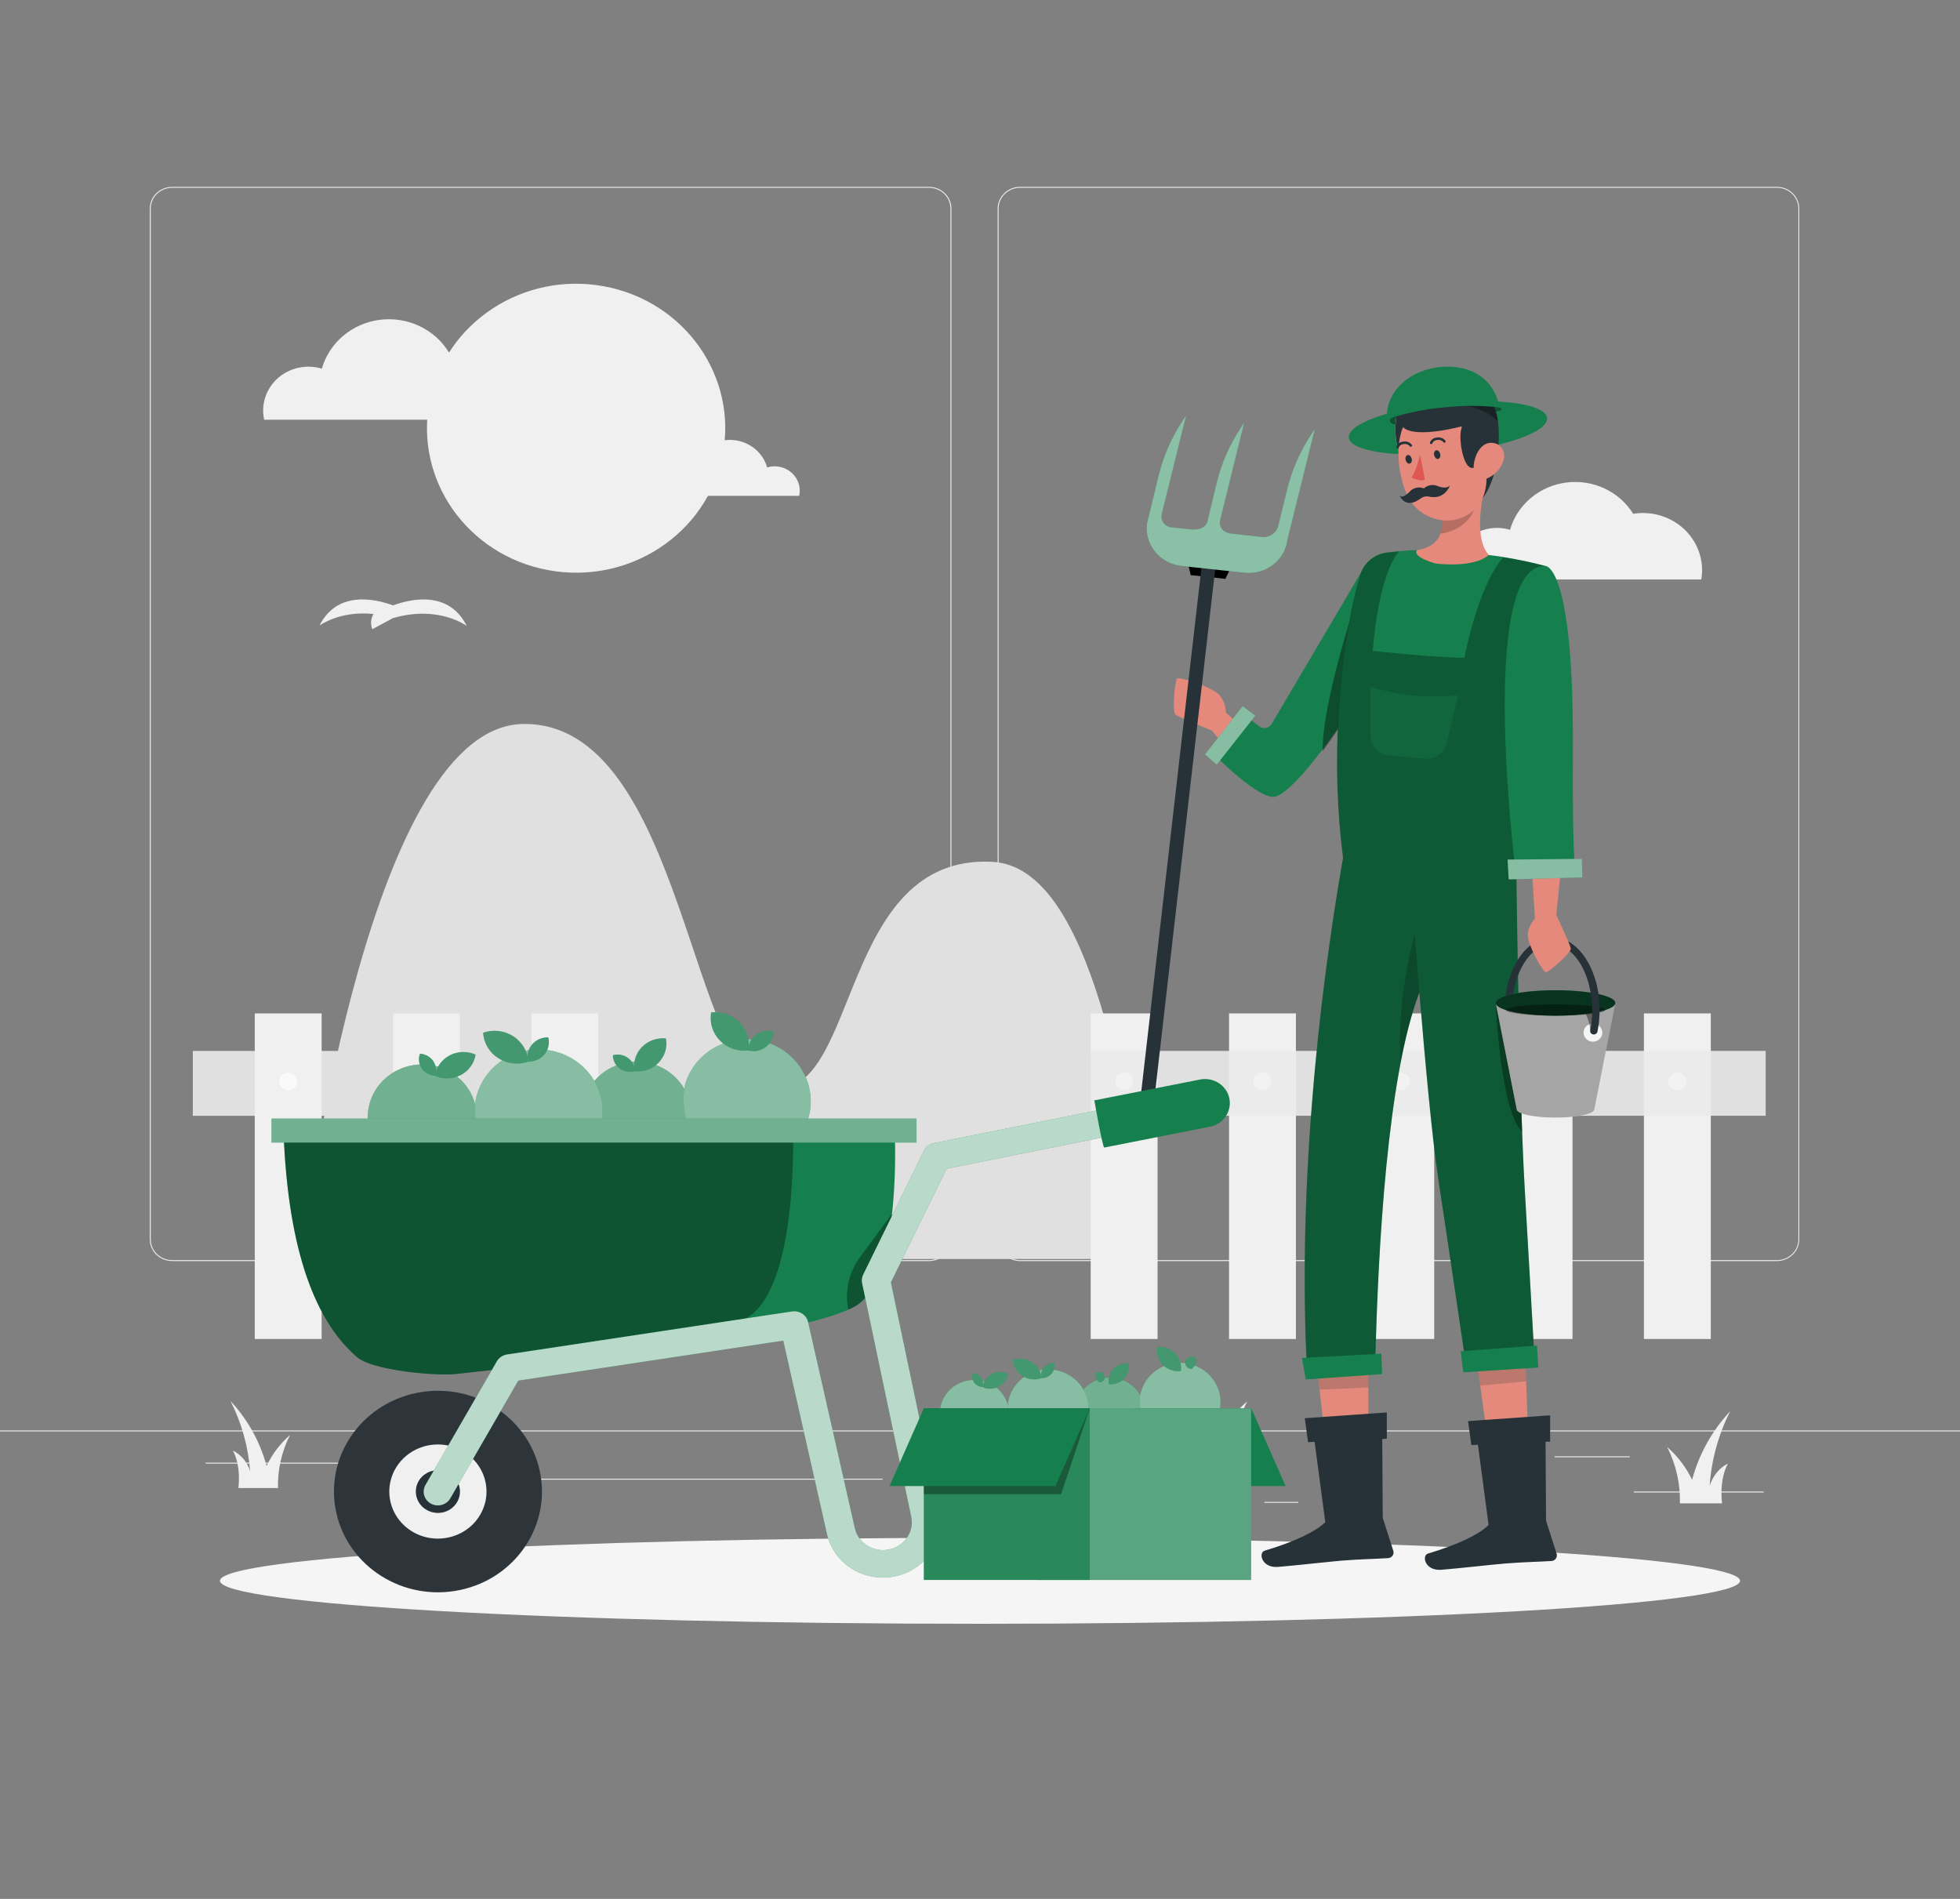 <svg width="160" height="155" viewBox="0 0 160 155" fill="none" xmlns="http://www.w3.org/2000/svg">
<rect x="0" y="0" width="160" height="155" fill="#808080" stroke="none"/>
<path d="M160 116.761H0V116.839H160V116.761Z" fill="#EBEBEB"/>
<path d="M143.968 121.749H133.37V121.827H143.968V121.749Z" fill="#EBEBEB"/>
<path d="M105.991 122.593H103.21V122.67H105.991V122.593Z" fill="#EBEBEB"/>
<path d="M133.049 118.873H126.909V118.95H133.049V118.873Z" fill="#EBEBEB"/>
<path d="M30.608 119.393H16.787V119.471H30.608V119.393Z" fill="#EBEBEB"/>
<path d="M35.485 119.393H33.459V119.471H35.485V119.393Z" fill="#EBEBEB"/>
<path d="M72.048 120.702H42.07V120.779H72.048V120.702Z" fill="#EBEBEB"/>
<path d="M75.84 102.936H14.051C13.567 102.935 13.103 102.748 12.761 102.416C12.419 102.084 12.227 101.634 12.227 101.165V17.022C12.227 16.553 12.419 16.103 12.761 15.772C13.103 15.44 13.567 15.253 14.051 15.252H75.84C76.325 15.252 76.789 15.438 77.132 15.771C77.475 16.102 77.667 16.553 77.667 17.022V101.165C77.667 101.635 77.475 102.085 77.132 102.417C76.789 102.749 76.325 102.936 75.84 102.936ZM14.051 15.329C13.588 15.33 13.145 15.509 12.818 15.826C12.491 16.144 12.307 16.574 12.307 17.022V101.165C12.307 101.614 12.491 102.044 12.818 102.361C13.145 102.678 13.588 102.857 14.051 102.858H75.84C76.303 102.857 76.747 102.679 77.075 102.361C77.402 102.044 77.586 101.614 77.587 101.165V17.022C77.586 16.573 77.402 16.143 77.075 15.826C76.747 15.509 76.303 15.33 75.84 15.329H14.051Z" fill="#EBEBEB"/>
<path d="M145.059 102.936H83.267C82.783 102.935 82.319 102.748 81.976 102.416C81.634 102.084 81.441 101.635 81.44 101.165V17.022C81.441 16.553 81.634 16.103 81.976 15.771C82.319 15.44 82.783 15.253 83.267 15.252H145.059C145.543 15.254 146.006 15.441 146.347 15.773C146.688 16.104 146.88 16.554 146.88 17.022V101.165C146.88 101.634 146.688 102.083 146.347 102.415C146.006 102.747 145.543 102.934 145.059 102.936ZM83.267 15.329C82.804 15.33 82.36 15.509 82.033 15.826C81.705 16.143 81.521 16.573 81.52 17.022V101.165C81.521 101.614 81.705 102.044 82.033 102.361C82.36 102.679 82.804 102.857 83.267 102.858H145.059C145.522 102.857 145.966 102.679 146.294 102.361C146.621 102.044 146.805 101.614 146.806 101.165V17.022C146.805 16.573 146.621 16.143 146.294 15.826C145.966 15.509 145.522 15.33 145.059 15.329H83.267Z" fill="#EBEBEB"/>
<path d="M101.811 114.39C100.678 115.382 99.763 116.585 99.12 117.927C98.077 113.612 95.008 110.524 95.008 110.524C96.28 113.037 97.034 115.767 97.226 118.559C96.586 116.718 95.264 116.194 95.264 116.194C96.25 118.026 95.888 120.472 95.888 120.472H100.432C100.38 118.367 100.853 116.28 101.811 114.39Z" fill="#F0F0F0"/>
<path d="M139.565 121.266C139.711 119.152 140.282 117.086 141.245 115.184C139.757 116.784 138.689 118.707 138.131 120.791C137.643 119.775 136.95 118.863 136.093 118.11C136.819 119.54 137.177 121.12 137.136 122.713H140.576C140.576 122.713 140.304 120.853 141.05 119.474C141.05 119.474 140.042 119.871 139.565 121.266Z" fill="#F0F0F0"/>
<path d="M20.416 120.106C20.274 118.108 19.73 116.156 18.816 114.359C20.223 115.871 21.233 117.689 21.76 119.66C22.218 118.699 22.871 117.836 23.68 117.124C22.996 118.473 22.657 119.962 22.691 121.464H19.459C19.459 121.464 19.718 119.716 19.011 118.401C19.354 118.577 19.655 118.819 19.897 119.112C20.138 119.406 20.315 119.744 20.416 120.106Z" fill="#F0F0F0"/>
<path d="M94.355 102.768C91.859 89.943 89.19 70.754 80.989 70.345C68.544 69.725 70.166 89.255 63.254 88.871C56.342 88.486 55.859 58.925 42.714 59.095C30.381 59.253 25.194 97.96 24.598 102.768H94.355Z" fill="#E0E0E0"/>
<g style="mix-blend-mode:multiply">
<path d="M144.134 91.075V85.786H83.981V91.075H144.134Z" fill="#E0E0E0"/>
</g>
<path d="M94.496 82.72H89.037V109.297H94.496V82.72Z" fill="#F0F0F0"/>
<path d="M105.789 82.72H100.33V109.297H105.789V82.72Z" fill="#F0F0F0"/>
<path d="M117.078 82.72H111.619V109.297H117.078V82.72Z" fill="#F0F0F0"/>
<path d="M128.368 82.72H122.909V109.297H128.368V82.72Z" fill="#F0F0F0"/>
<path d="M139.658 82.72H134.198V109.297H139.658V82.72Z" fill="#F0F0F0"/>
<path d="M92.502 88.269C92.502 88.128 92.459 87.99 92.379 87.873C92.298 87.756 92.183 87.665 92.048 87.611C91.914 87.557 91.766 87.543 91.623 87.57C91.48 87.598 91.349 87.665 91.246 87.765C91.143 87.865 91.073 87.992 91.045 88.13C91.016 88.269 91.031 88.412 91.087 88.542C91.142 88.672 91.237 88.784 91.358 88.862C91.479 88.941 91.621 88.982 91.766 88.982C91.962 88.982 92.149 88.907 92.287 88.774C92.425 88.64 92.502 88.459 92.502 88.269Z" fill="#FAFAFA"/>
<path d="M103.792 88.269C103.792 88.128 103.749 87.99 103.668 87.873C103.587 87.756 103.472 87.664 103.337 87.61C103.202 87.556 103.054 87.543 102.911 87.57C102.768 87.598 102.637 87.666 102.535 87.766C102.432 87.866 102.362 87.994 102.334 88.132C102.306 88.271 102.321 88.414 102.377 88.544C102.433 88.675 102.528 88.786 102.65 88.864C102.771 88.942 102.914 88.983 103.059 88.982C103.254 88.982 103.44 88.906 103.578 88.772C103.715 88.639 103.792 88.458 103.792 88.269Z" fill="#FAFAFA"/>
<path d="M115.085 88.269C115.085 88.128 115.042 87.99 114.961 87.873C114.88 87.756 114.765 87.665 114.63 87.611C114.496 87.557 114.348 87.543 114.205 87.57C114.062 87.598 113.931 87.665 113.828 87.765C113.725 87.865 113.655 87.992 113.627 88.13C113.599 88.269 113.613 88.412 113.669 88.542C113.725 88.672 113.819 88.784 113.94 88.862C114.061 88.941 114.203 88.982 114.349 88.982C114.544 88.982 114.731 88.907 114.869 88.774C115.007 88.64 115.085 88.459 115.085 88.269Z" fill="#FAFAFA"/>
<path d="M126.374 88.269C126.374 88.128 126.331 87.99 126.25 87.873C126.169 87.756 126.054 87.665 125.92 87.611C125.786 87.557 125.638 87.543 125.495 87.57C125.352 87.598 125.221 87.665 125.118 87.765C125.015 87.865 124.945 87.992 124.916 88.13C124.888 88.269 124.903 88.412 124.958 88.542C125.014 88.672 125.108 88.784 125.229 88.862C125.35 88.941 125.493 88.982 125.638 88.982C125.834 88.982 126.021 88.907 126.159 88.774C126.297 88.64 126.374 88.459 126.374 88.269Z" fill="#FAFAFA"/>
<path d="M137.664 88.269C137.664 88.128 137.621 87.99 137.54 87.873C137.459 87.756 137.344 87.665 137.21 87.611C137.075 87.557 136.927 87.543 136.784 87.57C136.642 87.598 136.51 87.665 136.407 87.765C136.305 87.865 136.234 87.992 136.206 88.13C136.178 88.269 136.192 88.412 136.248 88.542C136.304 88.672 136.398 88.784 136.519 88.862C136.64 88.941 136.782 88.982 136.928 88.982C137.123 88.982 137.31 88.907 137.448 88.774C137.586 88.64 137.664 88.459 137.664 88.269Z" fill="#FAFAFA"/>
<path d="M53.398 91.078V85.789H15.741V91.078H53.398Z" fill="#E0E0E0"/>
<g style="mix-blend-mode:multiply" opacity="0.3">
<path d="M144.134 91.075V85.786H83.981V91.075H144.134Z" fill="#E0E0E0"/>
</g>
<g style="mix-blend-mode:multiply" opacity="0.3">
<path d="M53.398 91.078V85.789H15.741V91.078H53.398Z" fill="#E0E0E0"/>
</g>
<path d="M26.256 82.72H20.797V109.297H26.256V82.72Z" fill="#F0F0F0"/>
<path d="M37.546 82.72H32.086V109.297H37.546V82.72Z" fill="#F0F0F0"/>
<path d="M48.838 82.72H43.379V109.297H48.838V82.72Z" fill="#F0F0F0"/>
<path d="M24.262 88.269C24.262 88.128 24.219 87.99 24.138 87.873C24.057 87.756 23.942 87.665 23.808 87.611C23.674 87.557 23.526 87.543 23.383 87.57C23.24 87.598 23.109 87.665 23.006 87.765C22.903 87.865 22.833 87.992 22.804 88.13C22.776 88.269 22.791 88.412 22.846 88.542C22.902 88.672 22.996 88.784 23.117 88.862C23.238 88.941 23.381 88.982 23.526 88.982C23.721 88.982 23.909 88.907 24.047 88.774C24.185 88.64 24.262 88.459 24.262 88.269Z" fill="#FAFAFA"/>
<path d="M35.552 88.269C35.552 88.128 35.509 87.99 35.428 87.873C35.347 87.756 35.232 87.665 35.098 87.611C34.963 87.557 34.815 87.543 34.672 87.57C34.53 87.598 34.399 87.665 34.296 87.765C34.193 87.865 34.123 87.992 34.094 88.13C34.066 88.269 34.08 88.412 34.136 88.542C34.192 88.672 34.286 88.784 34.407 88.862C34.528 88.941 34.67 88.982 34.816 88.982C35.011 88.982 35.199 88.907 35.337 88.774C35.474 88.64 35.552 88.459 35.552 88.269Z" fill="#FAFAFA"/>
<path d="M46.842 88.269C46.842 88.128 46.798 87.99 46.718 87.873C46.637 87.756 46.522 87.665 46.387 87.611C46.253 87.557 46.105 87.543 45.962 87.57C45.819 87.598 45.688 87.665 45.585 87.765C45.482 87.865 45.412 87.992 45.384 88.13C45.355 88.269 45.37 88.412 45.426 88.542C45.481 88.672 45.576 88.784 45.697 88.862C45.818 88.941 45.96 88.982 46.106 88.982C46.202 88.982 46.298 88.964 46.387 88.928C46.477 88.892 46.558 88.84 46.626 88.774C46.694 88.707 46.749 88.629 46.786 88.542C46.823 88.456 46.842 88.363 46.842 88.269Z" fill="#FAFAFA"/>
<path d="M138.88 47.3C138.923 47.057 138.946 46.811 138.947 46.565C138.95 45.884 138.799 45.211 138.505 44.592C138.211 43.974 137.781 43.425 137.245 42.984C136.709 42.544 136.08 42.222 135.403 42.042C134.725 41.861 134.015 41.827 133.321 41.94C132.767 41.044 131.953 40.324 130.981 39.871C130.009 39.417 128.921 39.249 127.851 39.388C126.782 39.527 125.778 39.966 124.963 40.652C124.148 41.337 123.559 42.239 123.267 43.245C122.73 43.085 122.161 43.048 121.607 43.139C121.053 43.23 120.528 43.446 120.076 43.769C119.623 44.092 119.255 44.513 119 44.998C118.746 45.484 118.613 46.021 118.611 46.565C118.613 46.812 118.641 47.058 118.694 47.3H138.88Z" fill="#F0F0F0"/>
<path d="M58.983 37.184C60.254 30.788 55.933 24.606 49.331 23.374C42.73 22.142 36.347 26.329 35.076 32.724C33.805 39.119 38.126 45.302 44.728 46.533C51.329 47.765 57.711 43.579 58.983 37.184Z" fill="#F0F0F0"/>
<path d="M42.342 34.261C42.384 34.012 42.407 33.76 42.41 33.508C42.41 32.23 41.886 31.004 40.955 30.099C40.023 29.195 38.759 28.684 37.44 28.681C37.17 28.682 36.9 28.705 36.634 28.749C36.065 27.822 35.227 27.077 34.224 26.607C33.222 26.137 32.099 25.963 30.995 26.106C29.892 26.249 28.855 26.703 28.016 27.412C27.176 28.12 26.57 29.052 26.272 30.092C25.656 29.906 25 29.88 24.371 30.016C23.741 30.152 23.159 30.446 22.683 30.867C22.207 31.289 21.853 31.824 21.657 32.42C21.461 33.015 21.429 33.65 21.565 34.261H42.342Z" fill="#F0F0F0"/>
<path d="M53.683 40.471C53.617 40.087 53.638 39.695 53.745 39.321C53.852 38.947 54.042 38.599 54.302 38.304C54.562 38.009 54.886 37.772 55.251 37.611C55.615 37.449 56.012 37.367 56.413 37.37C56.564 37.371 56.715 37.385 56.864 37.411C57.179 36.894 57.644 36.478 58.202 36.215C58.759 35.953 59.384 35.855 59.998 35.934C60.613 36.014 61.189 36.267 61.656 36.661C62.123 37.056 62.46 37.576 62.624 38.155C62.931 38.062 63.256 38.04 63.574 38.092C63.891 38.143 64.191 38.266 64.451 38.451C64.71 38.636 64.92 38.877 65.066 39.155C65.211 39.433 65.286 39.74 65.286 40.052C65.286 40.194 65.271 40.335 65.242 40.474L53.683 40.471Z" fill="#F0F0F0"/>
<path d="M32.087 49.414C30.512 48.84 27.511 48.227 26.077 51.066C26.077 51.066 27.722 49.826 30.49 50.118C30.379 50.304 30.312 50.513 30.296 50.727C30.279 50.942 30.313 51.157 30.394 51.358L32.102 50.443H32.128C35.827 49.38 38.099 51.091 38.099 51.091C36.663 48.227 33.661 48.84 32.087 49.414Z" fill="#F0F0F0"/>
<path d="M80 132.544C114.266 132.544 142.045 130.972 142.045 129.034C142.045 127.096 114.266 125.525 80 125.525C45.733 125.525 17.955 127.096 17.955 129.034C17.955 130.972 45.733 132.544 80 132.544Z" fill="#F5F5F5"/>
<path d="M118.415 36.941C122.886 36.496 126.414 35.23 126.296 34.113C126.177 32.996 122.457 32.45 117.986 32.895C113.516 33.34 109.987 34.605 110.106 35.723C110.224 36.84 113.944 37.385 118.415 36.941Z" fill="#15804D"/>
<path opacity="0.35" d="M121.92 33.192C121.949 33.192 122.678 33.229 122.56 33.43C122.442 33.632 121.83 33.579 121.83 33.579L121.92 33.192Z" fill="black"/>
<path opacity="0.35" d="M113.962 33.973C113.962 33.973 113.347 34.075 113.478 34.435C113.61 34.794 114.902 34.621 114.902 34.621L114.582 34.14L113.962 33.973Z" fill="black"/>
<path d="M104.64 62.397L100.073 58.165C100.07 57.626 99.87 57.105 99.507 56.696C98.912 56.076 96.253 55.196 96.08 55.397C95.907 55.599 95.661 58.091 95.958 58.333C96.256 58.575 98.941 59.635 98.941 59.635L102.502 64.17L104.64 62.397Z" fill="#E4897B"/>
<path d="M113.251 45.102L111.491 46.072C109.523 49.423 105.142 56.826 103.811 59.092C103.762 59.176 103.695 59.248 103.614 59.304C103.534 59.36 103.441 59.398 103.344 59.416C103.247 59.434 103.146 59.431 103.05 59.408C102.954 59.385 102.864 59.342 102.787 59.281L101.693 58.441L99.248 61.721C99.248 61.721 102.88 65.385 104.121 65.022C106.502 64.319 112.71 54.145 112.71 54.145L113.251 45.102Z" fill="#15804D"/>
<path opacity="0.4" d="M110.138 50.84C110.138 50.84 107.898 57.936 107.974 61.309C109.229 59.594 110.477 57.688 111.376 56.268L110.138 50.84Z" fill="black"/>
<path d="M111.699 124.942L109.027 125.215L107.558 111.957L111.699 111.547V124.942Z" fill="#E4897B"/>
<path opacity="0.2" d="M107.722 113.432C108.739 113.395 110.451 113.311 111.699 113.249V111.547L107.558 111.957L107.722 113.432Z" fill="#263238"/>
<path d="M125.021 124.753H122.435L120.454 110.326L124.48 109.833L125.021 124.753Z" fill="#E4897B"/>
<path opacity="0.2" d="M120.579 111.231L120.835 113.104L124.585 112.747L124.48 109.833L120.758 110.289L120.579 111.231Z" fill="#263238"/>
<path d="M126.121 46.19C125.362 48.893 124.814 51.647 124.48 54.43C124.374 55.282 124.285 56.122 124.211 56.935C124.115 57.967 124.051 58.962 123.997 59.907C123.933 61.101 123.913 62.515 123.917 63.907C123.917 67.1 124.054 70.172 124.054 70.172C121.421 70.792 113.814 70.385 109.654 70.091C109.165 66.24 109.036 62.355 109.27 58.481C109.408 55.92 109.697 53.369 110.137 50.84C110.361 49.492 110.671 48.158 111.065 46.847C111.217 46.382 111.504 45.969 111.892 45.657C112.279 45.346 112.751 45.149 113.251 45.09C113.753 45.031 114.336 44.969 114.95 44.934C115.187 44.934 115.424 44.913 115.664 44.907C117.627 44.93 119.588 45.063 121.536 45.303C121.904 45.344 122.278 45.4 122.643 45.455C123.815 45.641 124.976 45.886 126.121 46.19Z" fill="#15804D"/>
<path d="M114 33.988C114 33.988 113.405 37.036 115.296 38.366C117.187 39.696 117.19 33.263 117.19 33.263L114 33.988Z" fill="#F5F5F5"/>
<path d="M114 33.988C114 33.988 113.405 37.036 115.296 38.366C117.187 39.696 117.19 33.263 117.19 33.263L114 33.988Z" fill="#263238"/>
<path d="M121.539 45.3C120.278 46.41 117.19 45.998 117.19 45.998C117.19 45.998 115.27 45.489 115.667 44.904C116.803 44.724 117.353 44.209 117.587 43.552C117.711 43.145 117.75 42.718 117.702 42.296C117.683 42.064 117.648 41.828 117.606 41.596L121.424 38.855C120.918 40.663 120.32 43.989 121.539 45.3Z" fill="#E4897B"/>
<path opacity="0.2" d="M120.534 40.61C120.384 42.83 118.502 43.44 117.581 43.564C117.704 43.157 117.743 42.731 117.696 42.309L120.534 40.61Z" fill="black"/>
<path d="M120.79 41.109C120.394 41.679 119.816 42.106 119.145 42.326C118.473 42.545 117.746 42.545 117.075 42.324C116.201 42.057 115.466 41.477 115.017 40.703C114.955 40.595 114.899 40.485 114.848 40.371C113.917 38.26 113.619 34.568 115.923 33.182C116.431 32.877 117.011 32.703 117.608 32.675C118.205 32.647 118.799 32.767 119.335 33.023C119.871 33.279 120.33 33.663 120.671 34.139C121.011 34.615 121.221 35.167 121.28 35.743C121.565 38.211 121.853 39.649 120.79 41.109Z" fill="#E4897B"/>
<path d="M118.08 34.14C118.223 34.052 118.39 34.009 118.56 34.018C118.729 34.026 118.891 34.086 119.023 34.189C119.155 34.292 119.251 34.432 119.296 34.59C119.342 34.748 119.335 34.916 119.277 35.07C119.03 36.028 119.597 39.237 120.714 37.86C120.714 37.86 120.685 37.46 121.034 37.513C121.382 37.566 121.555 39.64 121.005 40.703C121.005 40.703 121.91 39.692 122.211 37.46C122.512 35.228 122.323 33.449 121.693 32.838C121.062 32.228 120.896 32.863 120.429 32.014C119.962 31.164 116.166 31.084 114.141 33.309C113.766 33.716 113.562 36.323 118.08 34.14Z" fill="#263238"/>
<path d="M117.568 37.064C117.619 37.259 117.523 37.442 117.389 37.464C117.254 37.485 117.117 37.34 117.069 37.154C117.021 36.968 117.114 36.775 117.248 36.754C117.382 36.732 117.533 36.862 117.568 37.064Z" fill="#263238"/>
<path d="M115.241 37.448C115.293 37.643 115.197 37.826 115.062 37.848C114.928 37.87 114.79 37.724 114.742 37.538C114.694 37.352 114.79 37.16 114.921 37.138C115.053 37.116 115.2 37.259 115.241 37.448Z" fill="#263238"/>
<path d="M115.926 37.123C115.788 37.77 115.557 38.396 115.241 38.983C115.561 39.135 115.99 39.293 116.317 39.159L115.926 37.123Z" fill="#DE5753"/>
<path opacity="0.35" d="M121.69 32.838C121.226 32.389 121.014 32.612 120.749 32.426L118.576 33.046C118.598 33.046 120.979 32.972 122.285 34.422C122.189 33.691 121.99 33.13 121.69 32.838Z" fill="black"/>
<path d="M122.739 37.569C122.556 38.169 122.135 38.674 121.568 38.973C120.816 39.364 120.253 38.756 120.304 37.972C120.355 37.274 120.803 36.211 121.638 36.149C122.473 36.087 122.953 36.828 122.739 37.569Z" fill="#E4897B"/>
<path d="M100.032 47.25L97.2 46.946L96.742 44.947L100.928 45.4L100.032 47.25Z" fill="black"/>
<path d="M93.651 89.959H93.619C93.475 89.943 93.342 89.873 93.251 89.763C93.16 89.653 93.117 89.513 93.133 89.373L98.419 43.366L99.542 43.487L94.256 89.491C94.239 89.63 94.166 89.758 94.053 89.845C93.939 89.933 93.795 89.974 93.651 89.959Z" fill="#263238"/>
<path d="M107.002 35.517C106.115 36.87 105.466 38.357 105.082 39.916L104.352 42.904C104.287 43.184 104.12 43.431 103.882 43.602C103.644 43.773 103.351 43.855 103.056 43.834L100.586 43.567C99.411 43.44 99.59 42.513 99.59 42.513L101.571 34.478L101.251 34.977C100.364 36.332 99.715 37.819 99.331 39.379L98.56 42.588C98.467 42.848 98.166 43.316 97.178 43.208L95.616 43.04H95.584C95.459 43.022 95.34 42.979 95.233 42.913C95.126 42.847 95.035 42.761 94.965 42.659C94.895 42.557 94.847 42.442 94.825 42.322C94.804 42.201 94.808 42.077 94.838 41.959L96.829 33.898L96.509 34.395C95.622 35.749 94.973 37.236 94.589 38.797L93.629 42.752V42.808C93.541 43.613 93.785 44.42 94.306 45.053C94.828 45.686 95.586 46.094 96.416 46.19L101.597 46.748C102.427 46.837 103.26 46.606 103.914 46.104C104.569 45.602 104.993 44.87 105.094 44.066L107.334 35.018L107.002 35.517Z" fill="#15804D"/>
<path opacity="0.5" d="M107.002 35.517C106.115 36.87 105.466 38.357 105.082 39.916L104.352 42.904C104.287 43.184 104.12 43.431 103.882 43.602C103.644 43.773 103.351 43.855 103.056 43.834L100.586 43.567C99.411 43.44 99.59 42.513 99.59 42.513L101.571 34.478L101.251 34.977C100.364 36.332 99.715 37.819 99.331 39.379L98.56 42.588C98.467 42.848 98.166 43.316 97.178 43.208L95.616 43.04H95.584C95.459 43.022 95.34 42.979 95.233 42.913C95.126 42.847 95.035 42.761 94.965 42.659C94.895 42.557 94.847 42.442 94.825 42.322C94.804 42.201 94.808 42.077 94.838 41.959L96.829 33.898L96.509 34.395C95.622 35.749 94.973 37.236 94.589 38.797L93.629 42.752V42.808C93.541 43.613 93.785 44.42 94.306 45.053C94.828 45.686 95.586 46.094 96.416 46.19L101.597 46.748C102.427 46.837 103.26 46.606 103.914 46.104C104.569 45.602 104.993 44.87 105.094 44.066L107.334 35.018L107.002 35.517Z" fill="white"/>
<path d="M119.622 111.073L125.238 110.403C124.963 105.657 124.662 100.409 124.461 96.918C123.971 88.412 123.76 69.766 123.744 68.017H110.009C108.893 73.932 105.737 92.69 106.691 111.631L112.269 111.321C112.489 101.906 113.267 87.786 115.872 81C116.345 86.723 116.905 92.808 117.392 96.047C117.965 99.86 118.854 105.865 119.622 111.073Z" fill="#15804D"/>
<path opacity="0.3" d="M119.622 111.073L125.238 110.403C124.963 105.657 124.662 100.409 124.461 96.918C124.054 89.853 123.84 75.792 123.769 70.231C123.865 70.212 123.961 70.193 124.048 70.172C124.048 70.172 123.917 67.1 123.91 63.907C123.91 62.515 123.91 61.101 123.99 59.907C124.045 58.962 124.109 57.967 124.205 56.935C124.278 56.122 124.368 55.282 124.473 54.43C124.809 51.647 125.36 48.893 126.121 46.19C125.004 45.901 123.872 45.668 122.729 45.492C120.653 47.749 119.545 53.689 119.545 53.689C117.581 53.717 112.061 53.131 112.061 53.131C112.537 47.266 113.862 45.381 114.198 45.012C113.862 45.043 113.542 45.077 113.238 45.111C112.738 45.17 112.267 45.368 111.879 45.679C111.492 45.991 111.205 46.404 111.053 46.869C110.658 48.18 110.348 49.514 110.125 50.862C109.683 53.386 109.391 55.934 109.251 58.491C109.018 62.347 109.144 66.216 109.629 70.051C108.317 77.491 105.814 94.497 106.675 111.64L112.256 111.33C112.477 101.916 113.254 87.795 115.859 81.009C116.333 86.732 116.893 92.817 117.379 96.057C117.965 99.86 118.854 105.865 119.622 111.073Z" fill="black"/>
<path opacity="0.35" d="M124.256 92.38C124.147 89.478 124.061 86.158 123.987 82.922L122.099 81.877C122.099 81.877 122.483 90.777 124.256 92.38Z" fill="black"/>
<path d="M106.589 112.601L112.825 112.161L112.765 110.493L106.285 110.844L106.589 112.601Z" fill="#15804D"/>
<path d="M119.449 112.015L125.574 111.631L125.469 109.833L119.238 110.295L119.449 112.015Z" fill="#15804D"/>
<path d="M113.741 126.595L112.877 123.888L112.826 115.763L107.104 116.104L108.186 124.245C107.453 124.992 105.661 125.86 103.242 126.573C102.704 126.734 102.986 128.005 104.326 127.9C105.667 127.794 108.592 127.463 109.565 127.385C111.139 127.261 112.061 127.261 113.318 127.184C113.353 127.181 113.387 127.175 113.421 127.165C113.48 127.148 113.536 127.12 113.584 127.082C113.633 127.044 113.673 126.997 113.703 126.944C113.733 126.891 113.751 126.833 113.758 126.773C113.764 126.713 113.758 126.653 113.741 126.595Z" fill="#263238"/>
<path d="M106.512 115.763L113.21 115.292V117.437L106.778 117.719L106.512 115.763Z" fill="#263238"/>
<path d="M127.072 126.83L126.208 124.124L126.157 115.999L120.435 116.34L121.517 124.477C120.787 125.228 118.992 126.092 116.573 126.809C116.035 126.97 116.317 128.241 117.661 128.135C119.005 128.03 121.923 127.698 122.896 127.621C124.474 127.497 125.392 127.497 126.65 127.419C126.684 127.416 126.719 127.41 126.752 127.401C126.812 127.384 126.867 127.355 126.916 127.317C126.964 127.28 127.004 127.233 127.034 127.18C127.064 127.127 127.082 127.069 127.089 127.009C127.095 126.949 127.09 126.888 127.072 126.83Z" fill="#263238"/>
<path d="M119.843 115.999L126.541 115.528V117.673L120.109 117.955L119.843 115.999Z" fill="#263238"/>
<path d="M111.888 56.085L112.902 56.346C114.457 56.739 116.065 56.904 117.67 56.835L119.011 56.776L118.109 60.59C118.025 60.992 117.791 61.35 117.451 61.595C117.112 61.84 116.69 61.954 116.269 61.916L113.446 61.662C113.02 61.623 112.625 61.431 112.336 61.124C112.048 60.818 111.888 60.418 111.888 60.004V56.085Z" fill="#15804D"/>
<path opacity="0.2" d="M111.888 56.085L112.902 56.346C114.457 56.739 116.065 56.904 117.67 56.835L119.011 56.776L118.109 60.59C118.025 60.992 117.791 61.35 117.451 61.595C117.112 61.84 116.69 61.954 116.269 61.916L113.446 61.662C113.02 61.623 112.625 61.431 112.336 61.124C112.048 60.818 111.888 60.418 111.888 60.004V56.085Z" fill="black"/>
<path d="M130.342 84.503L129.753 84.373C129.902 83.74 129.976 83.093 129.974 82.445C129.974 79.484 128.505 77.079 126.701 77.079C124.896 77.079 123.43 79.484 123.43 82.46H122.825C122.825 79.18 124.566 76.508 126.701 76.508C128.835 76.508 130.576 79.18 130.576 82.46C130.577 83.147 130.499 83.833 130.342 84.503Z" fill="#263238"/>
<path d="M122.102 81.868L123.814 90.548C123.814 90.92 125.232 91.224 126.982 91.224C128.733 91.224 130.15 90.914 130.15 90.548L131.862 81.868H122.102Z" fill="#EBEBEB"/>
<path opacity="0.3" d="M122.102 81.868L123.814 90.548C123.814 90.92 125.232 91.224 126.982 91.224C128.733 91.224 130.15 90.914 130.15 90.548L131.862 81.868H122.102Z" fill="black"/>
<path d="M126.982 82.906C129.677 82.906 131.862 82.442 131.862 81.868C131.862 81.294 129.677 80.829 126.982 80.829C124.287 80.829 122.102 81.294 122.102 81.868C122.102 82.442 124.287 82.906 126.982 82.906Z" fill="#15804D"/>
<path opacity="0.6" d="M126.982 82.906C129.677 82.906 131.862 82.442 131.862 81.868C131.862 81.294 129.677 80.829 126.982 80.829C124.287 80.829 122.102 81.294 122.102 81.868C122.102 82.442 124.287 82.906 126.982 82.906Z" fill="black"/>
<path opacity="0.35" d="M126.982 82.906C129.222 82.906 131.037 82.7 131.037 82.445C131.037 82.189 129.222 81.983 126.982 81.983C124.743 81.983 122.928 82.189 122.928 82.445C122.928 82.7 124.743 82.906 126.982 82.906Z" fill="black"/>
<path d="M130.035 85.03C130.457 85.03 130.8 84.698 130.8 84.289C130.8 83.88 130.457 83.548 130.035 83.548C129.613 83.548 129.27 83.88 129.27 84.289C129.27 84.698 129.613 85.03 130.035 85.03Z" fill="#F5F5F5"/>
<path opacity="0.4" d="M129.453 82.77C129.658 83.187 129.781 83.639 129.814 84.1L130.166 84.01L130.361 82.745V82.624C130.077 82.674 129.776 82.72 129.453 82.77Z" fill="black"/>
<path d="M126.982 76.514V77.1C128.656 77.336 129.974 79.642 129.974 82.445C129.975 82.998 129.921 83.55 129.814 84.094C129.799 84.168 129.814 84.245 129.856 84.309C129.899 84.373 129.965 84.418 130.041 84.435C130.12 84.448 130.201 84.433 130.268 84.392C130.336 84.35 130.385 84.286 130.406 84.212C130.52 83.629 130.577 83.037 130.576 82.445C130.576 79.31 128.989 76.737 126.982 76.514Z" fill="#263238"/>
<path d="M124.957 69.266L125.299 74.989C124.945 75.36 124.738 75.841 124.717 76.347C124.717 77.147 125.958 79.388 126.211 79.357C126.464 79.326 128.275 77.77 128.227 77.422C128.179 77.075 127.043 74.685 127.043 74.685L127.581 69.384L124.957 69.266Z" fill="#E4897B"/>
<path opacity="0.2" d="M115.872 80.991C115.196 82.864 114.682 84.788 114.336 86.744C113.952 81.654 115.488 76.257 115.488 76.257L115.872 80.991Z" fill="black"/>
<path d="M117.373 39.68C117.184 39.597 116.974 39.572 116.769 39.606C116.565 39.64 116.376 39.733 116.227 39.872C116.215 39.863 116.202 39.855 116.189 39.847C115.989 39.78 115.772 39.773 115.569 39.829C115.365 39.884 115.184 39.999 115.049 40.157C114.448 40.777 114.253 40.446 114.253 40.446C114.253 40.446 114.659 41.5 115.757 40.83C115.846 40.774 115.926 40.722 115.997 40.672C116.096 40.602 116.21 40.554 116.331 40.532C116.451 40.509 116.575 40.513 116.694 40.542C116.812 40.568 116.932 40.581 117.053 40.579C118.064 40.579 118.377 39.587 118.377 39.587C118.377 39.587 118.201 39.99 117.373 39.68Z" fill="#263238"/>
<path d="M117.882 33.254C119.387 33.089 120.907 33.089 122.413 33.254C122.022 31.152 120.438 29.927 118.154 29.927C115.594 29.927 113.203 31.57 113.203 34.053C113.203 34.112 113.203 34.168 113.203 34.224C114.716 33.717 116.287 33.391 117.882 33.254Z" fill="#15804D"/>
<path d="M119.834 34.655C119.776 34.698 115.571 35.895 114.531 34.866C113.491 33.837 118.051 33.734 118.051 33.734L119.408 33.83L119.834 34.655Z" fill="#263238"/>
<path d="M126.122 46.19C126.122 46.19 128.483 45.88 128.397 61.194C128.342 71.452 128.675 71.399 128.675 71.399L123.773 71.632C123.773 71.632 120.534 46.215 126.122 46.19Z" fill="#15804D"/>
<path d="M123.069 70.165L129.133 70.103L129.174 71.623L123.158 71.781L123.069 70.165Z" fill="#15804D"/>
<path opacity="0.5" d="M123.069 70.165L129.133 70.103L129.174 71.623L123.158 71.781L123.069 70.165Z" fill="#FAFAFA"/>
<path d="M101.44 57.638L102.474 58.416L99.322 62.419L98.365 61.581L101.44 57.638Z" fill="#15804D"/>
<path opacity="0.5" d="M101.44 57.638L102.474 58.416L99.322 62.419L98.365 61.581L101.44 57.638Z" fill="#FAFAFA"/>
<path d="M116.8 36.245C116.787 36.242 116.774 36.236 116.764 36.227C116.753 36.219 116.744 36.209 116.738 36.197C116.731 36.186 116.727 36.173 116.726 36.16C116.724 36.147 116.726 36.134 116.729 36.121C116.772 36.009 116.848 35.912 116.946 35.84C117.045 35.769 117.163 35.726 117.286 35.718C117.418 35.69 117.556 35.701 117.682 35.747C117.808 35.794 117.917 35.876 117.997 35.982C118.011 36.004 118.016 36.032 118.01 36.058C118.004 36.084 117.988 36.107 117.965 36.121C117.941 36.135 117.912 36.139 117.885 36.133C117.858 36.126 117.835 36.11 117.821 36.087C117.762 36.015 117.683 35.961 117.593 35.931C117.504 35.901 117.407 35.896 117.315 35.917C117.231 35.921 117.151 35.948 117.082 35.994C117.014 36.041 116.96 36.105 116.928 36.18C116.92 36.205 116.902 36.226 116.878 36.238C116.854 36.251 116.826 36.253 116.8 36.245Z" fill="#263238"/>
<path d="M114.089 36.58H114.061C114.034 36.572 114.012 36.554 113.998 36.531C113.985 36.507 113.982 36.479 113.99 36.453C114.033 36.341 114.108 36.243 114.207 36.172C114.306 36.1 114.424 36.058 114.547 36.05C114.679 36.023 114.816 36.033 114.942 36.08C115.068 36.127 115.178 36.208 115.257 36.313C115.265 36.325 115.27 36.337 115.272 36.351C115.274 36.364 115.274 36.377 115.271 36.391C115.267 36.404 115.261 36.416 115.253 36.426C115.245 36.437 115.234 36.446 115.222 36.453C115.211 36.46 115.198 36.465 115.185 36.467C115.171 36.469 115.157 36.469 115.144 36.465C115.131 36.462 115.119 36.456 115.108 36.449C115.097 36.441 115.088 36.43 115.081 36.419C115.022 36.348 114.943 36.294 114.854 36.265C114.764 36.235 114.668 36.23 114.576 36.251C114.492 36.255 114.412 36.281 114.343 36.327C114.274 36.373 114.221 36.437 114.189 36.512C114.182 36.532 114.168 36.55 114.151 36.562C114.133 36.574 114.111 36.58 114.089 36.58Z" fill="#263238"/>
<path d="M38.925 91.196C38.925 93.577 35.357 97.824 32.899 97.824C30.441 97.824 30.019 93.577 30.019 91.196C30.019 90.052 30.488 88.955 31.323 88.147C32.157 87.338 33.29 86.884 34.47 86.884C35.651 86.884 36.783 87.338 37.618 88.147C38.453 88.955 38.921 90.052 38.921 91.196H38.925Z" fill="#15804D"/>
<path opacity="0.4" d="M38.925 91.196C38.925 93.577 35.357 97.824 32.899 97.824C30.441 97.824 30.019 93.577 30.019 91.196C30.019 90.052 30.488 88.955 31.323 88.147C32.157 87.338 33.29 86.884 34.47 86.884C35.651 86.884 36.783 87.338 37.618 88.147C38.453 88.955 38.921 90.052 38.921 91.196H38.925Z" fill="#FAFAFA"/>
<path d="M36.714 86.14C36.392 86.309 36.115 86.548 35.905 86.839C35.696 87.129 35.558 87.463 35.504 87.814C35.836 87.964 36.199 88.037 36.565 88.027C36.932 88.016 37.29 87.924 37.613 87.755C37.935 87.587 38.212 87.348 38.422 87.057C38.633 86.766 38.769 86.432 38.822 86.081C38.49 85.932 38.127 85.86 37.761 85.87C37.395 85.88 37.036 85.973 36.714 86.14Z" fill="#15804D"/>
<path opacity="0.2" d="M36.714 86.14C36.392 86.309 36.115 86.548 35.905 86.839C35.696 87.129 35.558 87.463 35.504 87.814C35.836 87.964 36.199 88.037 36.565 88.027C36.932 88.016 37.29 87.924 37.613 87.755C37.935 87.587 38.212 87.348 38.422 87.057C38.633 86.766 38.769 86.432 38.822 86.081C38.49 85.932 38.127 85.86 37.761 85.87C37.395 85.88 37.036 85.973 36.714 86.14Z" fill="#FAFAFA"/>
<path d="M34.429 87.212C34.55 87.387 34.711 87.532 34.9 87.635C35.089 87.739 35.3 87.799 35.517 87.811C35.59 87.613 35.614 87.401 35.588 87.192C35.561 86.983 35.485 86.784 35.365 86.609C35.244 86.434 35.083 86.288 34.895 86.184C34.706 86.08 34.495 86.02 34.278 86.01C34.205 86.207 34.181 86.419 34.207 86.628C34.233 86.837 34.309 87.037 34.429 87.212Z" fill="#15804D"/>
<path opacity="0.2" d="M34.429 87.212C34.55 87.387 34.711 87.532 34.9 87.635C35.089 87.739 35.3 87.799 35.517 87.811C35.59 87.613 35.614 87.401 35.588 87.192C35.561 86.983 35.485 86.784 35.365 86.609C35.244 86.434 35.083 86.288 34.895 86.184C34.706 86.08 34.495 86.02 34.278 86.01C34.205 86.207 34.181 86.419 34.207 86.628C34.233 86.837 34.309 87.037 34.429 87.212Z" fill="#FAFAFA"/>
<path d="M56.173 89.565C56.973 91.819 55.027 96.959 52.701 97.734C50.374 98.509 48.541 94.634 47.754 92.374C47.369 91.292 47.444 90.107 47.962 89.079C48.479 88.051 49.397 87.264 50.514 86.891C51.63 86.519 52.853 86.591 53.915 87.093C54.976 87.594 55.788 88.484 56.173 89.565Z" fill="#15804D"/>
<path opacity="0.4" d="M56.173 89.565C56.973 91.819 55.027 96.959 52.701 97.734C50.374 98.509 48.541 94.634 47.754 92.374C47.369 91.292 47.444 90.107 47.962 89.079C48.479 88.051 49.397 87.264 50.514 86.891C51.63 86.519 52.853 86.591 53.915 87.093C54.976 87.594 55.788 88.484 56.173 89.565Z" fill="#FAFAFA"/>
<path d="M52.384 85.483C52.136 85.744 51.954 86.057 51.853 86.398C51.752 86.74 51.734 87.099 51.801 87.448C52.166 87.485 52.534 87.44 52.877 87.315C53.22 87.19 53.529 86.989 53.777 86.728C54.026 86.467 54.208 86.154 54.31 85.813C54.411 85.472 54.429 85.112 54.361 84.763C53.997 84.726 53.628 84.772 53.285 84.897C52.942 85.022 52.633 85.222 52.384 85.483Z" fill="#15804D"/>
<path opacity="0.2" d="M52.384 85.483C52.136 85.744 51.954 86.057 51.853 86.398C51.752 86.74 51.734 87.099 51.801 87.448C52.166 87.485 52.534 87.44 52.877 87.315C53.22 87.19 53.529 86.989 53.777 86.728C54.026 86.467 54.208 86.154 54.31 85.813C54.411 85.472 54.429 85.112 54.361 84.763C53.997 84.726 53.628 84.772 53.285 84.897C52.942 85.022 52.633 85.222 52.384 85.483Z" fill="#FAFAFA"/>
<path d="M50.582 87.215C50.755 87.343 50.956 87.429 51.169 87.468C51.383 87.507 51.602 87.497 51.811 87.439C51.813 87.229 51.764 87.021 51.669 86.833C51.574 86.644 51.434 86.48 51.262 86.353C51.089 86.226 50.889 86.14 50.675 86.101C50.463 86.062 50.243 86.073 50.035 86.13C50.032 86.34 50.081 86.547 50.176 86.736C50.271 86.924 50.41 87.088 50.582 87.215Z" fill="#15804D"/>
<path opacity="0.2" d="M50.582 87.215C50.755 87.343 50.956 87.429 51.169 87.468C51.383 87.507 51.602 87.497 51.811 87.439C51.813 87.229 51.764 87.021 51.669 86.833C51.574 86.644 51.434 86.48 51.262 86.353C51.089 86.226 50.889 86.14 50.675 86.101C50.463 86.062 50.243 86.073 50.035 86.13C50.032 86.34 50.081 86.547 50.176 86.736C50.271 86.924 50.41 87.088 50.582 87.215Z" fill="#FAFAFA"/>
<path d="M38.762 90.263C38.506 93.053 42.214 98.375 45.091 98.633C47.968 98.89 48.912 93.961 49.171 91.177C49.295 89.84 48.866 88.51 47.977 87.479C47.537 86.969 46.998 86.548 46.39 86.24C45.782 85.931 45.117 85.742 44.434 85.682C43.75 85.623 43.061 85.695 42.406 85.893C41.751 86.091 41.143 86.413 40.616 86.839C39.553 87.7 38.886 88.935 38.762 90.272V90.263Z" fill="#15804D"/>
<path opacity="0.5" d="M38.762 90.263C38.506 93.053 42.214 98.375 45.091 98.633C47.968 98.89 48.912 93.961 49.171 91.177C49.295 89.84 48.866 88.51 47.977 87.479C47.537 86.969 46.998 86.548 46.39 86.24C45.782 85.931 45.117 85.742 44.434 85.682C43.75 85.623 43.061 85.695 42.406 85.893C41.751 86.091 41.143 86.413 40.616 86.839C39.553 87.7 38.886 88.935 38.762 90.272V90.263Z" fill="#FAFAFA"/>
<path d="M41.894 84.58C42.252 84.81 42.55 85.118 42.764 85.478C42.979 85.838 43.104 86.242 43.13 86.657C42.726 86.799 42.293 86.847 41.866 86.798C41.44 86.749 41.031 86.605 40.672 86.376C40.313 86.146 40.015 85.839 39.8 85.479C39.586 85.118 39.462 84.714 39.437 84.298C39.841 84.157 40.273 84.109 40.7 84.158C41.127 84.207 41.535 84.352 41.894 84.58Z" fill="#15804D"/>
<path opacity="0.2" d="M41.894 84.58C42.252 84.81 42.55 85.118 42.764 85.478C42.979 85.838 43.104 86.242 43.13 86.657C42.726 86.799 42.293 86.847 41.866 86.798C41.44 86.749 41.031 86.605 40.672 86.376C40.313 86.146 40.015 85.839 39.8 85.479C39.586 85.118 39.462 84.714 39.437 84.298C39.841 84.157 40.273 84.109 40.7 84.158C41.127 84.207 41.535 84.352 41.894 84.58Z" fill="#FAFAFA"/>
<path d="M44.448 86.065C44.287 86.256 44.083 86.409 43.852 86.511C43.62 86.613 43.368 86.662 43.113 86.654C43.05 86.415 43.045 86.165 43.099 85.924C43.153 85.683 43.264 85.458 43.424 85.266C43.583 85.074 43.787 84.92 44.019 84.818C44.251 84.716 44.504 84.667 44.758 84.677C44.82 84.915 44.825 85.165 44.771 85.406C44.717 85.647 44.606 85.873 44.448 86.065Z" fill="#15804D"/>
<path opacity="0.2" d="M44.448 86.065C44.287 86.256 44.083 86.409 43.852 86.511C43.62 86.613 43.368 86.662 43.113 86.654C43.05 86.415 43.045 86.165 43.099 85.924C43.153 85.683 43.264 85.458 43.424 85.266C43.583 85.074 43.787 84.92 44.019 84.818C44.251 84.716 44.504 84.667 44.758 84.677C44.82 84.915 44.825 85.165 44.771 85.406C44.717 85.647 44.606 85.873 44.448 86.065Z" fill="#FAFAFA"/>
<path d="M56 88.294C55.091 90.948 57.443 96.956 60.182 97.836C62.921 98.716 65.008 94.138 65.917 91.484C66.353 90.21 66.249 88.82 65.628 87.619C65.007 86.419 63.919 85.507 62.603 85.084C61.288 84.661 59.852 84.762 58.614 85.364C57.375 85.966 56.433 87.02 55.997 88.294H56Z" fill="#15804D"/>
<path opacity="0.5" d="M56 88.294C55.091 90.948 57.443 96.956 60.182 97.836C62.921 98.716 65.008 94.138 65.917 91.484C66.353 90.21 66.249 88.82 65.628 87.619C65.007 86.419 63.919 85.507 62.603 85.084C61.288 84.661 59.852 84.762 58.614 85.364C57.375 85.966 56.433 87.02 55.997 88.294H56Z" fill="#FAFAFA"/>
<path d="M60.381 83.458C60.674 83.761 60.891 84.126 61.015 84.524C61.138 84.922 61.164 85.343 61.091 85.752C60.664 85.801 60.231 85.753 59.828 85.611C59.423 85.469 59.059 85.237 58.764 84.934C58.469 84.631 58.251 84.266 58.128 83.867C58.005 83.468 57.98 83.047 58.054 82.637C58.481 82.59 58.914 82.639 59.318 82.782C59.721 82.924 60.085 83.156 60.381 83.458Z" fill="#15804D"/>
<path opacity="0.2" d="M60.381 83.458C60.674 83.761 60.891 84.126 61.015 84.524C61.138 84.922 61.164 85.343 61.091 85.752C60.664 85.801 60.231 85.753 59.828 85.611C59.423 85.469 59.059 85.237 58.764 84.934C58.469 84.631 58.251 84.266 58.128 83.867C58.005 83.468 57.98 83.047 58.054 82.637C58.481 82.59 58.914 82.639 59.318 82.782C59.721 82.924 60.085 83.156 60.381 83.458Z" fill="#FAFAFA"/>
<path d="M62.515 85.467C62.315 85.619 62.081 85.723 61.831 85.772C61.581 85.82 61.324 85.811 61.078 85.746C61.074 85.5 61.129 85.257 61.239 85.035C61.349 84.814 61.511 84.62 61.711 84.469C61.912 84.319 62.146 84.216 62.395 84.168C62.644 84.121 62.901 84.13 63.146 84.196C63.149 84.441 63.094 84.683 62.984 84.903C62.875 85.124 62.714 85.317 62.515 85.467Z" fill="#15804D"/>
<path opacity="0.2" d="M62.515 85.467C62.315 85.619 62.081 85.723 61.831 85.772C61.581 85.82 61.324 85.811 61.078 85.746C61.074 85.5 61.129 85.257 61.239 85.035C61.349 84.814 61.511 84.62 61.711 84.469C61.912 84.319 62.146 84.216 62.395 84.168C62.644 84.121 62.901 84.13 63.146 84.196C63.149 84.441 63.094 84.683 62.984 84.903C62.875 85.124 62.714 85.317 62.515 85.467Z" fill="#FAFAFA"/>
<path d="M23.142 92.337H73.034C73.034 92.337 73.613 103.283 70.294 106.287C67.475 108.847 45.773 111.194 37.225 112.152C35.626 112.332 30.438 111.879 29.145 110.772C25.888 107.982 23.52 102.421 23.142 92.337Z" fill="#15804D"/>
<g opacity="0.35">
<path d="M29.145 110.779C30.425 111.885 35.629 112.329 37.225 112.158C39.066 111.953 41.517 111.681 44.266 111.358C52.435 110.149 59.853 108.695 61.526 107.173C64.605 104.383 64.793 95.703 64.746 92.337H23.145C23.52 102.421 25.888 107.982 29.145 110.779Z" fill="black"/>
</g>
<path d="M74.819 91.304H22.163V93.263H74.819V91.304Z" fill="#15804D"/>
<g opacity="0.4">
<path d="M74.819 91.304H22.163V93.263H74.819V91.304Z" fill="#FAFAFA"/>
</g>
<path d="M37.112 129.867C41.74 129.139 44.883 124.914 44.131 120.431C43.38 115.947 39.019 112.903 34.391 113.63C29.763 114.358 26.62 118.583 27.372 123.066C28.123 127.55 32.484 130.594 37.112 129.867Z" fill="#2E353A"/>
<g opacity="0.35">
<path d="M72.819 99.073L70.211 102.61C69.757 103.224 69.438 103.921 69.273 104.659C69.108 105.397 69.1 106.16 69.251 106.9C69.628 106.747 69.977 106.538 70.288 106.28C71.798 104.929 72.499 101.937 72.819 99.073Z" fill="black"/>
</g>
<path d="M39.715 121.749C39.715 120.989 39.482 120.246 39.046 119.614C38.61 118.982 37.991 118.489 37.266 118.198C36.541 117.907 35.743 117.831 34.973 117.979C34.203 118.128 33.496 118.494 32.941 119.031C32.386 119.569 32.008 120.254 31.855 120.999C31.702 121.745 31.781 122.518 32.081 123.22C32.381 123.923 32.89 124.523 33.543 124.946C34.195 125.368 34.962 125.593 35.747 125.593C36.799 125.593 37.809 125.188 38.553 124.468C39.297 123.747 39.715 122.769 39.715 121.749Z" fill="#F0F0F0"/>
<path d="M37.549 121.749C37.549 121.404 37.443 121.067 37.245 120.78C37.047 120.493 36.766 120.269 36.437 120.137C36.107 120.005 35.745 119.97 35.396 120.038C35.046 120.105 34.725 120.271 34.473 120.515C34.221 120.759 34.05 121.07 33.98 121.409C33.911 121.747 33.946 122.098 34.083 122.417C34.219 122.736 34.45 123.009 34.746 123.201C35.042 123.392 35.391 123.495 35.747 123.495C36.225 123.495 36.683 123.311 37.021 122.984C37.359 122.656 37.549 122.212 37.549 121.749Z" fill="#263238"/>
<path d="M72.08 128.768C71.023 128.771 69.996 128.427 69.168 127.791C68.34 127.155 67.758 126.265 67.52 125.268L63.939 109.43L42.307 112.694L36.758 122.304C36.684 122.433 36.584 122.546 36.465 122.637C36.345 122.729 36.208 122.796 36.062 122.836C35.915 122.876 35.762 122.888 35.611 122.871C35.46 122.853 35.314 122.807 35.181 122.735C35.048 122.663 34.931 122.566 34.837 122.451C34.743 122.335 34.673 122.202 34.632 122.06C34.59 121.918 34.578 121.77 34.596 121.624C34.614 121.477 34.662 121.336 34.736 121.207L40.557 111.123C40.643 110.974 40.763 110.847 40.908 110.749C41.053 110.652 41.218 110.588 41.392 110.561L64.659 107.049C64.95 107.005 65.248 107.071 65.491 107.232C65.734 107.393 65.905 107.638 65.968 107.917L69.792 124.781C69.866 125.085 70.005 125.371 70.198 125.621C70.392 125.871 70.636 126.079 70.917 126.234C71.197 126.388 71.507 126.484 71.828 126.517C72.149 126.55 72.473 126.518 72.781 126.424C73.341 126.258 73.817 125.894 74.113 125.404C74.41 124.915 74.505 124.335 74.381 123.78L70.378 104.749C70.327 104.511 70.357 104.263 70.464 104.042L75.424 93.93C75.501 93.773 75.614 93.635 75.755 93.528C75.896 93.42 76.061 93.346 76.237 93.31L95.267 89.494C95.561 89.45 95.862 89.517 96.107 89.682C96.351 89.846 96.522 90.095 96.582 90.378C96.642 90.66 96.588 90.955 96.431 91.2C96.274 91.445 96.026 91.622 95.738 91.695L77.27 95.396L72.726 104.675L76.64 123.321C76.784 123.979 76.774 124.66 76.612 125.314C76.45 125.967 76.139 126.578 75.702 127.1C75.265 127.623 74.713 128.044 74.086 128.334C73.46 128.623 72.774 128.774 72.08 128.774V128.768Z" fill="#15804D"/>
<g opacity="0.7">
<path d="M72.08 128.768C71.023 128.771 69.996 128.427 69.168 127.791C68.34 127.155 67.758 126.265 67.52 125.268L63.939 109.43L42.307 112.694L36.758 122.304C36.684 122.433 36.584 122.546 36.465 122.637C36.345 122.729 36.208 122.796 36.062 122.836C35.915 122.876 35.762 122.888 35.611 122.871C35.46 122.853 35.314 122.807 35.181 122.735C35.048 122.663 34.931 122.566 34.837 122.451C34.743 122.335 34.673 122.202 34.632 122.06C34.59 121.918 34.578 121.77 34.596 121.624C34.614 121.477 34.662 121.336 34.736 121.207L40.557 111.123C40.643 110.974 40.763 110.847 40.908 110.749C41.053 110.652 41.218 110.588 41.392 110.561L64.659 107.049C64.95 107.005 65.248 107.071 65.491 107.232C65.734 107.393 65.905 107.638 65.968 107.917L69.792 124.781C69.866 125.085 70.005 125.371 70.198 125.621C70.392 125.871 70.636 126.079 70.917 126.234C71.197 126.388 71.507 126.484 71.828 126.517C72.149 126.55 72.473 126.518 72.781 126.424C73.341 126.258 73.817 125.894 74.113 125.404C74.41 124.915 74.505 124.335 74.381 123.78L70.378 104.749C70.327 104.511 70.357 104.263 70.464 104.042L75.424 93.93C75.501 93.773 75.614 93.635 75.755 93.528C75.896 93.42 76.061 93.346 76.237 93.31L95.267 89.494C95.561 89.45 95.862 89.517 96.107 89.682C96.351 89.846 96.522 90.095 96.582 90.378C96.642 90.66 96.588 90.955 96.431 91.2C96.274 91.445 96.026 91.622 95.738 91.695L77.27 95.396L72.726 104.675L76.64 123.321C76.784 123.979 76.774 124.66 76.612 125.314C76.45 125.967 76.139 126.578 75.702 127.1C75.265 127.623 74.713 128.044 74.086 128.334C73.46 128.623 72.774 128.774 72.08 128.774V128.768Z" fill="white"/>
</g>
<path d="M89.334 89.819L98.029 88.105C98.548 88.02 99.081 88.134 99.515 88.423C99.949 88.712 100.25 89.153 100.354 89.652C100.459 90.152 100.359 90.672 100.076 91.102C99.792 91.531 99.347 91.837 98.835 91.955L90.144 93.67C90.009 93.694 89.334 89.819 89.334 89.819Z" fill="#15804D"/>
<path d="M82.358 115.366C82.358 116.876 80.099 119.564 78.544 119.564C76.989 119.564 76.72 116.876 76.72 115.366C76.72 114.642 77.017 113.947 77.546 113.435C78.074 112.923 78.791 112.635 79.539 112.635C80.287 112.635 81.004 112.923 81.533 113.435C82.061 113.947 82.358 114.642 82.358 115.366Z" fill="#15804D"/>
<path opacity="0.5" d="M82.358 115.366C82.358 116.876 80.099 119.564 78.544 119.564C76.989 119.564 76.72 116.876 76.72 115.366C76.72 114.642 77.017 113.947 77.546 113.435C78.074 112.923 78.791 112.635 79.539 112.635C80.287 112.635 81.004 112.923 81.533 113.435C82.061 113.947 82.358 114.642 82.358 115.366Z" fill="#FAFAFA"/>
<path d="M80.96 112.167C80.756 112.273 80.58 112.424 80.447 112.608C80.313 112.791 80.226 113.002 80.192 113.224C80.402 113.319 80.632 113.365 80.863 113.358C81.095 113.352 81.322 113.293 81.526 113.187C81.73 113.08 81.905 112.93 82.039 112.746C82.172 112.563 82.26 112.352 82.294 112.13C82.084 112.035 81.854 111.989 81.623 111.996C81.391 112.002 81.164 112.061 80.96 112.167Z" fill="#15804D"/>
<path opacity="0.2" d="M80.96 112.167C80.756 112.273 80.58 112.424 80.447 112.608C80.313 112.791 80.226 113.002 80.192 113.224C80.402 113.319 80.632 113.365 80.863 113.358C81.095 113.352 81.322 113.293 81.526 113.187C81.73 113.08 81.905 112.93 82.039 112.746C82.172 112.563 82.26 112.352 82.294 112.13C82.084 112.035 81.854 111.989 81.623 111.996C81.391 112.002 81.164 112.061 80.96 112.167Z" fill="#FAFAFA"/>
<path d="M79.513 112.84C79.59 112.95 79.691 113.041 79.81 113.107C79.929 113.172 80.062 113.211 80.198 113.218C80.245 113.093 80.261 112.959 80.244 112.826C80.228 112.694 80.179 112.567 80.103 112.456C80.027 112.345 79.925 112.253 79.805 112.188C79.686 112.122 79.552 112.084 79.414 112.077C79.369 112.203 79.354 112.338 79.371 112.47C79.388 112.602 79.437 112.729 79.513 112.84Z" fill="#15804D"/>
<path opacity="0.2" d="M79.513 112.84C79.59 112.95 79.691 113.041 79.81 113.107C79.929 113.172 80.062 113.211 80.198 113.218C80.245 113.093 80.261 112.959 80.244 112.826C80.228 112.694 80.179 112.567 80.103 112.456C80.027 112.345 79.925 112.253 79.805 112.188C79.686 112.122 79.552 112.084 79.414 112.077C79.369 112.203 79.354 112.338 79.371 112.47C79.388 112.602 79.437 112.729 79.513 112.84Z" fill="#FAFAFA"/>
<path d="M93.277 114.337C93.785 115.763 92.55 119.018 91.078 119.508C89.606 119.998 88.454 117.54 87.945 116.114C87.818 115.773 87.763 115.411 87.781 115.049C87.8 114.688 87.892 114.333 88.054 114.006C88.215 113.679 88.442 113.387 88.721 113.146C89 112.905 89.326 112.72 89.68 112.602C90.034 112.485 90.408 112.436 90.781 112.46C91.154 112.483 91.519 112.579 91.853 112.74C92.188 112.902 92.486 113.126 92.731 113.4C92.975 113.674 93.161 113.993 93.277 114.337Z" fill="#15804D"/>
<path opacity="0.4" d="M93.277 114.337C93.785 115.763 92.55 119.018 91.078 119.508C89.606 119.998 88.454 117.54 87.945 116.114C87.818 115.773 87.763 115.411 87.781 115.049C87.8 114.688 87.892 114.333 88.054 114.006C88.215 113.679 88.442 113.387 88.721 113.146C89 112.905 89.326 112.72 89.68 112.602C90.034 112.485 90.408 112.436 90.781 112.46C91.154 112.483 91.519 112.579 91.853 112.74C92.188 112.902 92.486 113.126 92.731 113.4C92.975 113.674 93.161 113.993 93.277 114.337Z" fill="#FAFAFA"/>
<path d="M90.88 111.752C90.724 111.917 90.61 112.115 90.546 112.33C90.482 112.545 90.47 112.772 90.512 112.992C90.743 113.015 90.976 112.986 91.192 112.906C91.409 112.827 91.604 112.699 91.761 112.534C91.918 112.369 92.033 112.17 92.097 111.954C92.16 111.738 92.171 111.511 92.128 111.29C91.897 111.268 91.664 111.298 91.448 111.378C91.231 111.458 91.037 111.586 90.88 111.752Z" fill="#15804D"/>
<path opacity="0.2" d="M90.88 111.752C90.724 111.917 90.61 112.115 90.546 112.33C90.482 112.545 90.47 112.772 90.512 112.992C90.743 113.015 90.976 112.986 91.192 112.906C91.409 112.827 91.604 112.699 91.761 112.534C91.918 112.369 92.033 112.17 92.097 111.954C92.16 111.738 92.171 111.511 92.128 111.29C91.897 111.268 91.664 111.298 91.448 111.378C91.231 111.458 91.037 111.586 90.88 111.752Z" fill="#FAFAFA"/>
<path d="M89.737 112.84C89.813 112.841 89.887 112.823 89.953 112.788C90.019 112.753 90.075 112.703 90.115 112.641C90.156 112.579 90.179 112.509 90.183 112.436C90.187 112.363 90.172 112.291 90.139 112.225C90.106 112.159 90.057 112.103 89.995 112.061C89.933 112.02 89.862 111.994 89.787 111.987C89.712 111.979 89.636 111.991 89.567 112.019C89.498 112.048 89.438 112.094 89.392 112.152C89.39 112.285 89.421 112.416 89.481 112.536C89.54 112.655 89.629 112.759 89.737 112.84Z" fill="#15804D"/>
<path opacity="0.2" d="M89.737 112.84C89.813 112.841 89.887 112.823 89.953 112.788C90.019 112.753 90.075 112.703 90.115 112.641C90.156 112.579 90.179 112.509 90.183 112.436C90.187 112.363 90.172 112.291 90.139 112.225C90.106 112.159 90.057 112.103 89.995 112.061C89.933 112.02 89.862 111.994 89.787 111.987C89.712 111.979 89.636 111.991 89.567 112.019C89.498 112.048 89.438 112.094 89.392 112.152C89.39 112.285 89.421 112.416 89.481 112.536C89.54 112.655 89.629 112.759 89.737 112.84Z" fill="#FAFAFA"/>
<path d="M82.256 114.777C82.093 116.541 84.442 119.911 86.262 120.069C88.083 120.227 88.681 117.112 88.845 115.351C88.896 114.926 88.858 114.495 88.735 114.084C88.611 113.673 88.404 113.291 88.125 112.959C87.846 112.626 87.502 112.352 87.112 112.151C86.722 111.95 86.294 111.827 85.854 111.788C85.414 111.75 84.971 111.797 84.55 111.928C84.129 112.058 83.74 112.269 83.404 112.548C83.069 112.826 82.794 113.167 82.597 113.55C82.4 113.933 82.284 114.35 82.256 114.777Z" fill="#15804D"/>
<path opacity="0.5" d="M82.256 114.777C82.093 116.541 84.442 119.911 86.262 120.069C88.083 120.227 88.681 117.112 88.845 115.351C88.896 114.926 88.858 114.495 88.735 114.084C88.611 113.673 88.404 113.291 88.125 112.959C87.846 112.626 87.502 112.352 87.112 112.151C86.722 111.95 86.294 111.827 85.854 111.788C85.414 111.75 84.971 111.797 84.55 111.928C84.129 112.058 83.74 112.269 83.404 112.548C83.069 112.826 82.794 113.167 82.597 113.55C82.4 113.933 82.284 114.35 82.256 114.777Z" fill="#FAFAFA"/>
<path d="M84.237 111.178C84.464 111.323 84.653 111.518 84.788 111.746C84.924 111.974 85.002 112.23 85.017 112.493C84.762 112.583 84.488 112.613 84.219 112.583C83.949 112.552 83.69 112.46 83.463 112.315C83.236 112.171 83.047 111.976 82.912 111.748C82.776 111.52 82.697 111.265 82.681 111.002C82.937 110.911 83.211 110.88 83.481 110.911C83.751 110.942 84.01 111.033 84.237 111.178Z" fill="#15804D"/>
<path opacity="0.2" d="M84.237 111.178C84.464 111.323 84.653 111.518 84.788 111.746C84.924 111.974 85.002 112.23 85.017 112.493C84.762 112.583 84.488 112.613 84.219 112.583C83.949 112.552 83.69 112.46 83.463 112.315C83.236 112.171 83.047 111.976 82.912 111.748C82.776 111.52 82.697 111.265 82.681 111.002C82.937 110.911 83.211 110.88 83.481 110.911C83.751 110.942 84.01 111.033 84.237 111.178Z" fill="#FAFAFA"/>
<path d="M85.856 112.118C85.754 112.239 85.625 112.335 85.479 112.4C85.332 112.465 85.172 112.497 85.011 112.493C84.973 112.342 84.971 112.186 85.006 112.034C85.041 111.883 85.112 111.742 85.213 111.622C85.313 111.502 85.442 111.406 85.587 111.342C85.733 111.278 85.891 111.247 86.051 111.253C86.089 111.402 86.091 111.557 86.057 111.707C86.023 111.857 85.954 111.997 85.856 112.118Z" fill="#15804D"/>
<path opacity="0.2" d="M85.856 112.118C85.754 112.239 85.625 112.335 85.479 112.4C85.332 112.465 85.172 112.497 85.011 112.493C84.973 112.342 84.971 112.186 85.006 112.034C85.041 111.883 85.112 111.742 85.213 111.622C85.313 111.502 85.442 111.406 85.587 111.342C85.733 111.278 85.891 111.247 86.051 111.253C86.089 111.402 86.091 111.557 86.057 111.707C86.023 111.857 85.954 111.997 85.856 112.118Z" fill="#FAFAFA"/>
<path d="M93.162 113.531C92.585 115.211 94.077 119.015 95.808 119.573C97.539 120.131 98.864 117.23 99.44 115.543C99.591 115.14 99.657 114.712 99.634 114.284C99.612 113.856 99.501 113.437 99.308 113.052C99.115 112.666 98.844 112.322 98.512 112.039C98.18 111.756 97.792 111.541 97.372 111.406C96.952 111.271 96.509 111.219 96.068 111.253C95.627 111.287 95.197 111.407 94.805 111.604C94.412 111.802 94.064 112.073 93.782 112.403C93.5 112.733 93.289 113.115 93.162 113.525V113.531Z" fill="#15804D"/>
<path opacity="0.5" d="M93.162 113.531C92.585 115.211 94.077 119.015 95.808 119.573C97.539 120.131 98.864 117.23 99.44 115.543C99.591 115.14 99.657 114.712 99.634 114.284C99.612 113.856 99.501 113.437 99.308 113.052C99.115 112.666 98.844 112.322 98.512 112.039C98.18 111.756 97.792 111.541 97.372 111.406C96.952 111.271 96.509 111.219 96.068 111.253C95.627 111.287 95.197 111.407 94.805 111.604C94.412 111.802 94.064 112.073 93.782 112.403C93.5 112.733 93.289 113.115 93.162 113.525V113.531Z" fill="#FAFAFA"/>
<path d="M95.942 110.468C96.129 110.66 96.266 110.892 96.344 111.144C96.422 111.396 96.438 111.663 96.39 111.922C96.12 111.952 95.847 111.921 95.591 111.83C95.336 111.74 95.106 111.593 94.919 111.401C94.733 111.21 94.595 110.978 94.517 110.726C94.439 110.474 94.423 110.207 94.47 109.948C94.74 109.918 95.014 109.95 95.269 110.041C95.525 110.131 95.755 110.277 95.942 110.468Z" fill="#15804D"/>
<path opacity="0.2" d="M95.942 110.468C96.129 110.66 96.266 110.892 96.344 111.144C96.422 111.396 96.438 111.663 96.39 111.922C96.12 111.952 95.847 111.921 95.591 111.83C95.336 111.74 95.106 111.593 94.919 111.401C94.733 111.21 94.595 110.978 94.517 110.726C94.439 110.474 94.423 110.207 94.47 109.948C94.74 109.918 95.014 109.95 95.269 110.041C95.525 110.131 95.755 110.277 95.942 110.468Z" fill="#FAFAFA"/>
<path d="M97.28 111.743C97.192 111.744 97.105 111.723 97.027 111.683C96.949 111.642 96.883 111.583 96.836 111.512C96.788 111.44 96.76 111.357 96.755 111.272C96.749 111.187 96.766 111.101 96.804 111.024C96.842 110.947 96.9 110.881 96.972 110.831C97.044 110.782 97.127 110.751 97.215 110.741C97.303 110.732 97.391 110.744 97.473 110.777C97.554 110.81 97.625 110.863 97.68 110.93C97.682 111.086 97.647 111.241 97.578 111.382C97.509 111.523 97.407 111.646 97.28 111.743Z" fill="#15804D"/>
<path opacity="0.2" d="M97.28 111.743C97.192 111.744 97.105 111.723 97.027 111.683C96.949 111.642 96.883 111.583 96.836 111.512C96.788 111.44 96.76 111.357 96.755 111.272C96.749 111.187 96.766 111.101 96.804 111.024C96.842 110.947 96.9 110.881 96.972 110.831C97.044 110.782 97.127 110.751 97.215 110.741C97.303 110.732 97.391 110.744 97.473 110.777C97.554 110.81 97.625 110.863 97.68 110.93C97.682 111.086 97.647 111.241 97.578 111.382C97.509 111.523 97.407 111.646 97.28 111.743Z" fill="#FAFAFA"/>
<path d="M95.283 121.303H104.95L102.144 114.96H92.48L95.283 121.303Z" fill="#15804D"/>
<path d="M102.134 114.96H84.653V128.966H102.134V114.96Z" fill="#15804D"/>
<path opacity="0.3" d="M102.134 114.96H84.653V128.966H102.134V114.96Z" fill="#FAFAFA"/>
<path d="M88.963 114.96H75.414V128.966H88.963V114.96Z" fill="#15804D"/>
<path opacity="0.1" d="M88.963 114.96H75.414V128.966H88.963V114.96Z" fill="#E0E0E0"/>
<path opacity="0.35" d="M75.414 121.963H86.618L88.96 114.96H75.414V121.963Z" fill="black"/>
<path d="M86.157 121.303H72.611L75.414 114.96H88.96L86.157 121.303Z" fill="#15804D"/>
</svg>
